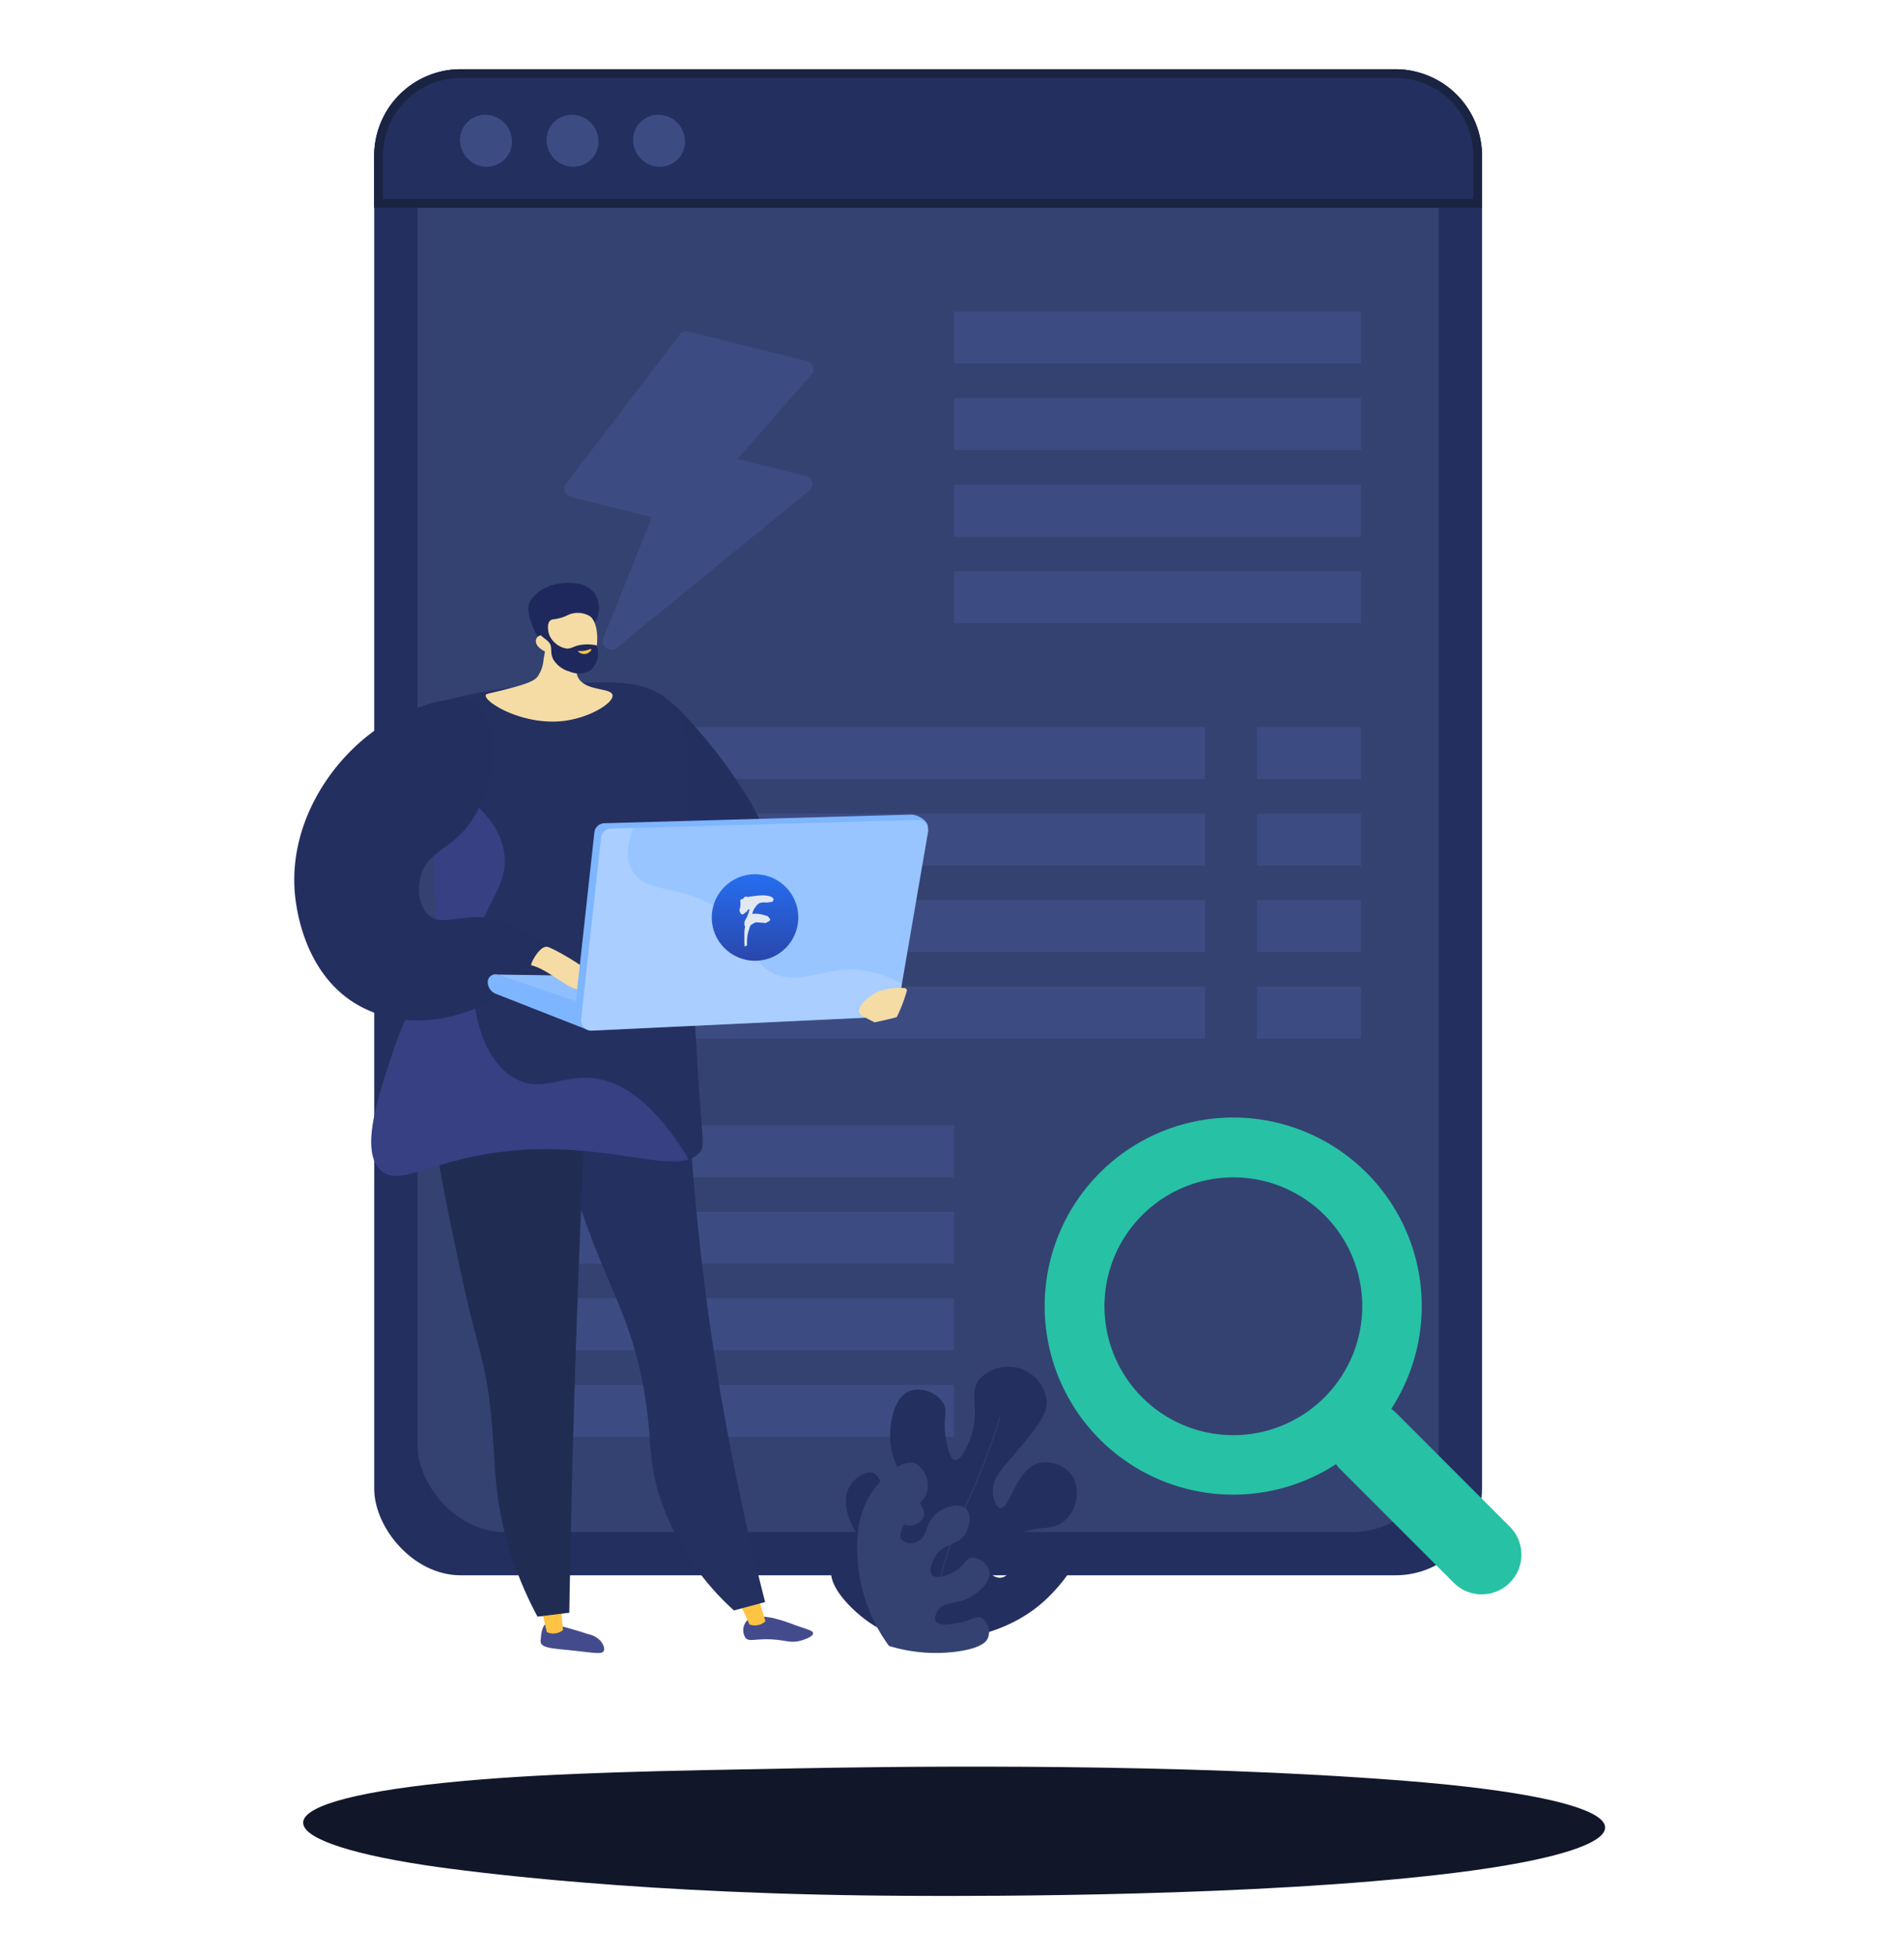 <svg xmlns="http://www.w3.org/2000/svg" xmlns:xlink="http://www.w3.org/1999/xlink" width="220" height="226" viewBox="0 0 220 226">
  <defs>
    <linearGradient id="linear-gradient" x1="46.263" y1="-2.416" x2="47.26" y2="-2.416" gradientUnits="objectBoundingBox">
      <stop offset="0" stop-color="#444b8c"/>
      <stop offset="0.996" stop-color="#26264f"/>
    </linearGradient>
    <linearGradient id="linear-gradient-2" x1="121.845" y1="0.5" x2="122.845" y2="0.5" gradientUnits="objectBoundingBox">
      <stop offset="0" stop-color="#ffc444"/>
      <stop offset="0.996" stop-color="#f36f56"/>
    </linearGradient>
    <linearGradient id="linear-gradient-3" x1="41.906" y1="-30.754" x2="42.869" y2="-30.754" xlink:href="#linear-gradient"/>
    <linearGradient id="linear-gradient-4" x1="84.407" y1="0.5" x2="85.407" y2="0.5" xlink:href="#linear-gradient-2"/>
    <linearGradient id="linear-gradient-5" x1="-9.166" y1="1.627" x2="-8.913" y2="0.675" gradientUnits="objectBoundingBox">
      <stop offset="0" stop-color="#aa80f9"/>
      <stop offset="0.996" stop-color="#6165d7"/>
    </linearGradient>
    <linearGradient id="linear-gradient-6" x1="38.59" y1="0.5" x2="39.59" y2="0.5" gradientUnits="objectBoundingBox">
      <stop offset="0" stop-color="#f5dca5"/>
      <stop offset="0.996" stop-color="#f36f56"/>
      <stop offset="1" stop-color="#f36f56"/>
    </linearGradient>
    <linearGradient id="linear-gradient-10" x1="200.265" y1="0.5" x2="201.265" y2="0.5" xlink:href="#linear-gradient-2"/>
    <linearGradient id="linear-gradient-11" x1="0.5" x2="0.5" y2="1" gradientUnits="objectBoundingBox">
      <stop offset="0" stop-color="#266ef1"/>
      <stop offset="1" stop-color="#2a47ab"/>
    </linearGradient>
  </defs>
  <g id="组_14259" data-name="组 14259" transform="translate(-850 -265)">
    <rect id="矩形_4641" data-name="矩形 4641" width="220" height="226" transform="translate(850 265)" fill="none" opacity="0.002"/>
    <g id="组_14258" data-name="组 14258" transform="translate(-177.759 -17)">
      <rect id="矩形_4756" data-name="矩形 4756" width="128" height="174" rx="10" transform="translate(1071 290)" fill="#232f5f"/>
      <rect id="矩形_4757" data-name="矩形 4757" width="118" height="163" rx="10" transform="translate(1076 296)" fill="#344271"/>
      <g id="矩形_4758" data-name="矩形 4758" transform="translate(1071 290)" fill="#232f5f" stroke="#1a2342" stroke-width="1">
        <path d="M10,0H118a10,10,0,0,1,10,10v6a0,0,0,0,1,0,0H0a0,0,0,0,1,0,0V10A10,10,0,0,1,10,0Z" stroke="none"/>
        <path d="M10,.5H118a9.5,9.5,0,0,1,9.5,9.5v5.5a0,0,0,0,1,0,0H.5a0,0,0,0,1,0,0V10A9.5,9.5,0,0,1,10,.5Z" fill="none"/>
      </g>
      <g id="组_14256" data-name="组 14256">
        <path id="路径_21501" data-name="路径 21501" d="M848.665,695.67a2.9,2.9,0,0,1-2.994,2.916,3.1,3.1,0,0,1-3.006-3.082,2.9,2.9,0,0,1,3.006-2.915A3.1,3.1,0,0,1,848.665,695.67Z" transform="translate(238.25 -397.325)" fill="#3c4c83"/>
        <path id="路径_21502" data-name="路径 21502" d="M848.665,695.67a2.9,2.9,0,0,1-2.994,2.916,3.1,3.1,0,0,1-3.006-3.082,2.9,2.9,0,0,1,3.006-2.915A3.1,3.1,0,0,1,848.665,695.67Z" transform="translate(248.25 -397.325)" fill="#3c4c83"/>
        <path id="路径_21503" data-name="路径 21503" d="M848.665,695.67a2.9,2.9,0,0,1-2.994,2.916,3.1,3.1,0,0,1-3.006-3.082,2.9,2.9,0,0,1,3.006-2.915A3.1,3.1,0,0,1,848.665,695.67Z" transform="translate(258.25 -397.325)" fill="#3c4c83"/>
      </g>
      <path id="联合_34" data-name="联合 34" d="M-6515,6061v-6h47v6Zm0-10v-6h47v6Zm0-10v-6h47v6Zm0-10v-6h47v6Z" transform="translate(7653 -5707)" fill="#3c4c83"/>
      <path id="联合_35" data-name="联合 35" d="M-6515,6061v-6h82v6Zm0-10v-6h82v6Zm0-10v-6h82v6Zm0-10v-6h82v6Z" transform="translate(7600 -5659)" fill="#3c4c83"/>
      <path id="联合_37" data-name="联合 37" d="M-6515,6061v-6h53v6Zm0-10v-6h53v6Zm0-10v-6h53v6Zm0-10v-6h53v6Z" transform="translate(7600 -5613)" fill="#3c4c83"/>
      <path id="联合_36" data-name="联合 36" d="M-6515,6061v-6h12v6Zm0-10v-6h12v6Zm0-10v-6h12v6Zm0-10v-6h12v6Z" transform="translate(7688 -5659)" fill="#3c4c83"/>
      <path id="危险的闪电_1_" data-name="危险的闪电 (1)" d="M9.54,37.856a1.075,1.075,0,0,1-.384-.079.984.984,0,0,1-.59-1.043l2.057-14.9H1a.984.984,0,0,1-.905-1.4L8.654.591A.984.984,0,0,1,9.56,0H23.645a.984.984,0,0,1,.846.472.984.984,0,0,1,0,.984L18.586,12.914h8.15a.969.969,0,0,1,.787,1.535l-17.2,23.013A.984.984,0,0,1,9.54,37.856Z" transform="translate(1098.054 318) rotate(14)" fill="#3c4c83"/>
      <path id="搜索_1_" data-name="搜索 (1)" d="M181.653,175.171,168.5,162.01a5.2,5.2,0,0,0-.483-.4,21.786,21.786,0,1,0-6.391,6.394,4.357,4.357,0,0,0,.39.481l13.158,13.163a4.583,4.583,0,1,0,6.48-6.481m-31.885-10.512a14.894,14.894,0,1,1,14.892-14.895,14.913,14.913,0,0,1-14.892,14.895" transform="translate(1020.503 283.157)" fill="#27c1a5"/>
      <g id="组_13880" data-name="组 13880" transform="translate(1061.759 349.333)">
        <path id="路径_20848" data-name="路径 20848" d="M1220.4,1661.328c2.126-2.27-3.76-10.8-6.911-14.536-2.753-3.265-5.582-6.621-9.055-6.2a7.739,7.739,0,0,0-6.2,6.672C1197.76,1655.561,1217.378,1664.555,1220.4,1661.328Z" transform="translate(-1165.861 -1628.633)" fill="#232f5f"/>
        <path id="路径_20849" data-name="路径 20849" d="M1146.66,3086.681c-.4.325-.474,1.138-.522,1.669a1.311,1.311,0,0,0-.006.439c.193.611,1.379.676,3.238.866,2.938.3,3.812.531,4.042.094.215-.41-.306-1.081-.365-1.155a2.7,2.7,0,0,0-1.452-.789c-1.386-.457-2.322-.706-2.606-.782C1147.219,3086.551,1146.923,3086.467,1146.66,3086.681Z" transform="translate(-1117.651 -2966.344)" fill="url(#linear-gradient)"/>
        <path id="路径_20850" data-name="路径 20850" d="M1147.916,3052.218l.294,3.347a1.818,1.818,0,0,1-1.869.231l-.755-3.291Z" transform="translate(-1117.16 -2934.565)" fill="url(#linear-gradient-2)"/>
        <path id="路径_20851" data-name="路径 20851" d="M1459.115,3076.229a1.653,1.653,0,0,0-.172,1.986c.41.473,1.027.118,2.775.17,1.873.056,2.362.5,3.635.147.514-.142,1.422-.487,1.405-.854-.012-.258-.474-.392-2.019-.909a20.025,20.025,0,0,0-2.648-.852C1460.923,3075.724,1459.749,3075.53,1459.115,3076.229Z" transform="translate(-1406.809 -2956.323)" fill="url(#linear-gradient-3)"/>
        <path id="路径_20852" data-name="路径 20852" d="M1452.029,3041.516l.939,3.125a1.817,1.817,0,0,1-1.846.373l-1.4-3.033Z" transform="translate(-1398.522 -2924.665)" fill="url(#linear-gradient-4)"/>
        <path id="路径_20853" data-name="路径 20853" d="M1163.282,2127.664a292.76,292.76,0,0,0,9.25,69.353l-3.6.968a30.5,30.5,0,0,1-8.728-13.607c-1.149-3.915-.766-5.927-1.495-10.742-1.16-7.667-3.511-11.684-5.94-17.867a101.734,101.734,0,0,1-6.147-24.609Z" transform="translate(-1118.123 -2079.256)" fill="#243060"/>
        <path id="路径_20854" data-name="路径 20854" d="M998.546,2113.69q-1.1,20.036-1.794,40.811-.515,15.586-.763,30.774l-3.673.453a42.784,42.784,0,0,1-3.831-9.887c-1.307-5.242-1-8.355-1.578-13.789-.643-6.094-1.578-7.421-3.233-15.109-3.36-15.6-5.04-23.4-1.292-28.254C983.6,2117.115,987.413,2113.163,998.546,2113.69Z" transform="translate(-964.207 -2066.284)" fill="#202c52"/>
        <path id="路径_20855" data-name="路径 20855" d="M892.419,1637.3a57.036,57.036,0,0,1,12.216-2.04c7.34-.415,11.011-.622,13.611,1.126,6.007,4.037,1.356,13.355,3.815,36.454.351,3.3.43,6.621.684,9.928.421,5.476.517,5.774.136,6.329-2.39,3.48-11.3-1.769-24.371.306-7.311,1.161-10.627,3.835-12.63,1.906-2.336-2.25-.332-8.3,1.393-13.509,1.98-5.979,3.2-6.056,4.327-10.559,1.175-4.707.464-7.13.281-14.552A131.453,131.453,0,0,1,892.419,1637.3Z" transform="translate(-875.924 -1623.462)" fill="#243060"/>
        <g id="组_13874" data-name="组 13874" transform="translate(8.896 22.255)" opacity="0.3" style="mix-blend-mode: multiply;isolation: isolate">
          <path id="路径_20856" data-name="路径 20856" d="M910.187,1813.416c-3.415-.267-5.631,1.664-8.579.159-4.042-2.063-5.341-8.483-5.084-13.027.391-6.9,4.333-8.723,3.654-13.186-.367-2.413-2.09-5.617-8.277-8.891-.083,2.755-.067,5.1-.021,6.969.183,7.422.893,9.845-.281,14.552-1.124,4.5-2.347,4.58-4.327,10.559-1.725,5.209-3.728,11.26-1.393,13.509,2,1.929,5.319-.745,12.63-1.906,11.259-1.788,19.431,1.857,23.006.675C917.2,1815.689,913.278,1813.658,910.187,1813.416Z" transform="translate(-884.82 -1778.471)" fill="url(#linear-gradient-5)"/>
        </g>
        <path id="路径_20857" data-name="路径 20857" d="M787.194,1662.362c-2.439-2-7.344.264-8.654.871-7.311,3.382-13.875,12.495-12.249,22.125.244,1.444,1.375,8.2,7.1,11.473,5.162,2.954,12.131,2.194,17.716-1.989l2.29-2.031,2.252-2.435a18.083,18.083,0,0,0-6-3.307c-3.713-1.2-6.416.952-8.139-.683-1.189-1.128-1.192-3.12-.9-4.328.592-2.434,2.737-3.118,4.528-4.845C789.339,1673.155,790.114,1664.761,787.194,1662.362Z" transform="translate(-766.04 -1648.053)" fill="#232f5f"/>
        <g id="组_13875" data-name="组 13875" transform="translate(22.359 45.225)">
          <path id="路径_20858" data-name="路径 20858" d="M1112.67,2086.12l-32.693-.488,8.694,4.2,24.083-1.576Z" transform="translate(-1078.823 -2085.596)" fill="#90bfff"/>
          <path id="路径_20859" data-name="路径 20859" d="M1064.571,2086.06h0a1.455,1.455,0,0,0,.958,1.367l10.447,4.1.048-2.839-10.3-3.492A.9.9,0,0,0,1064.571,2086.06Z" transform="translate(-1064.571 -2085.155)" fill="#7eb5ff"/>
        </g>
        <path id="路径_20860" data-name="路径 20860" d="M1131.509,2044.93c-.2-.045.978-2.392,1.9-2.121s5.448,2.893,5.859,3.972l.411,1.079a10.122,10.122,0,0,1-3.2-.257C1135.262,2047.192,1133.141,2045.294,1131.509,2044.93Z" transform="translate(-1104.116 -2000.736)" fill="url(#linear-gradient-6)"/>
        <g id="组_13877" data-name="组 13877" transform="translate(32.369 26.779)">
          <g id="组_13876" data-name="组 13876">
            <path id="路径_20861" data-name="路径 20861" d="M1200.539,1840.927l-2.3,20.982a1.98,1.98,0,0,0,1.662,1.768l33.807-2.075a1.185,1.185,0,0,0,1.112-.983l4.243-20.266c.127-.737-1.2-1.5-1.947-1.478l-35.427,1A1.185,1.185,0,0,0,1200.539,1840.927Z" transform="translate(-1198.23 -1838.874)" fill="#7eb5ff"/>
            <path id="路径_20862" data-name="路径 20862" d="M1210.82,1849.1l-2.3,20.983a1.186,1.186,0,0,0,1.234,1.313l34.234-1.621a1.185,1.185,0,0,0,1.112-.983l3.5-20.358a1.185,1.185,0,0,0-1.2-1.385l-35.427,1A1.185,1.185,0,0,0,1210.82,1849.1Z" transform="translate(-1207.739 -1846.433)" fill="#98c5ff"/>
          </g>
          <path id="路径_20863" data-name="路径 20863" d="M1230.923,1876.274c-2.989-1.267-1.934-3.683-5.464-6.693-4.657-3.972-9.4-2.249-11.065-5.328-.518-.959-.765-2.451.137-4.865l-2.565.072a1.185,1.185,0,0,0-1.145,1.055l-2.3,20.983a1.186,1.186,0,0,0,1.234,1.313l34.234-1.621a1.185,1.185,0,0,0,1.112-.983l.483-2.809a12.933,12.933,0,0,0-3.728-1.4C1236.828,1874.982,1234.364,1877.733,1230.923,1876.274Z" transform="translate(-1207.739 -1857.852)" fill="#d1e3ff" opacity="0.3" style="mix-blend-mode: multiply;isolation: isolate"/>
        </g>
        <path id="路径_20864" data-name="路径 20864" d="M1642.851,2106.776a.267.267,0,0,0-.24-.352,6.754,6.754,0,0,0-3.328.515c-1.2.737-2.76,2.082-1.449,2.761l1.224.634a.262.262,0,0,0,.179.024c.435-.1,2.265-.5,2.465-.6A18.432,18.432,0,0,0,1642.851,2106.776Z" transform="translate(-1572.08 -2059.592)" fill="url(#linear-gradient-6)"/>
        <g id="组_13879" data-name="组 13879" transform="translate(22.118 0)">
          <path id="路径_20865" data-name="路径 20865" d="M1068.5,1531.725a25.414,25.414,0,0,1-.454,5.084,3.936,3.936,0,0,1-.695,1.988c-.364.427-.916.786-4.034,1.559-1.7.421-1.915.409-1.953.578-.183.821,4.444,3.621,9.225,2.946,2.926-.413,5.588-2.082,5.424-2.959s-3.087-.409-3.958-2c-.606-1.11.073-2.686.876-3.992C1072.154,1533.468,1069.278,1533.182,1068.5,1531.725Z" transform="translate(-1061.359 -1527.95)" fill="url(#linear-gradient-6)"/>
          <g id="组_13878" data-name="组 13878" transform="translate(4.927)">
            <path id="路径_20866" data-name="路径 20866" d="M1134.786,1485.953a3.078,3.078,0,0,0-.062-3.531,3.352,3.352,0,0,0-2.407-1.07c-1.869-.216-4.228.564-5.048,2.285-.486,1.019.565,3.138.73,3.519.187.431.524.578.837.9.434.451,1.112,1.17,2.219,2.37a7.691,7.691,0,0,1,.425-1.268,6.809,6.809,0,0,1,.888-1.49C1133.341,1486.484,1134.131,1486.823,1134.786,1485.953Z" transform="translate(-1127.141 -1481.318)" fill="#1e285c"/>
            <path id="路径_20867" data-name="路径 20867" d="M1140.267,1532.449a4.176,4.176,0,0,0,3.675,1.857c2.19-.143,2.511-5.055,1.112-6.1a2.765,2.765,0,0,0-2.162-.279c-.449.126-.6.313-1.339.5-.68.177-.873.1-1.078.274-.257.216-.445.746-.016,2.182a1.191,1.191,0,0,0-1.275-.417.747.747,0,0,0-.292.284C1138.588,1531.317,1139.1,1532.034,1140.267,1532.449Z" transform="translate(-1137.933 -1524.346)" fill="url(#linear-gradient-6)"/>
            <path id="路径_20868" data-name="路径 20868" d="M1141.666,1535.476c.106.079-.217.473-.241,1.031a2.682,2.682,0,0,0,2.167,2.493c.661.065.843-.333,1.935-.449a5.007,5.007,0,0,1,1.594.092,2.634,2.634,0,0,1-.773,2.921,2.743,2.743,0,0,1-2.4.083,3.134,3.134,0,0,1-1.8-1.317c-.533-.935-.01-1.5-.621-2.131-.308-.319-.713-.457-1.108-1.075a3.063,3.063,0,0,1-.222-.416C1140.764,1536.109,1141.513,1535.362,1141.666,1535.476Z" transform="translate(-1139.221 -1531.409)" fill="#1e285c"/>
            <path id="路径_20869" data-name="路径 20869" d="M1204.96,1583.654a2.669,2.669,0,0,1-1.291.2c-.04,0-.084.009-.089.03a1,1,0,0,0,.989.289c.343-.1.61-.421.564-.5C1205.114,1583.636,1205.037,1583.64,1204.96,1583.654Z" transform="translate(-1197.855 -1575.98)" fill="url(#linear-gradient-10)"/>
          </g>
        </g>
      </g>
      <g id="组_13882" data-name="组 13882" transform="translate(1123.792 439.907)">
        <g id="组_13881" data-name="组 13881" transform="translate(0 0)">
          <path id="路径_20870" data-name="路径 20870" d="M1739.73,2704.607a13,13,0,0,1-6.121-2.025c-2.319-1.516-5.339-4.631-4.55-6.594a2.1,2.1,0,0,1,1.886-1.3c1.1.088,1.228,1.617,3.139,3.279.353.307,2.179,1.9,3.087,1.36a1.636,1.636,0,0,0,.511-1.564c-.215-1.639-2.217-1.891-4.141-3.665-1.951-1.8-3.577-4.937-2.647-7.06.534-1.219,1.947-2.182,2.876-1.911.4.116.648.44,1.854,3.043.989,2.137,1.209,2.76,1.847,2.962a1.936,1.936,0,0,0,2.065-.7c1.01-1.684-3.356-4.171-3.752-8.884-.178-2.112.394-5.243,2.306-5.914a3.458,3.458,0,0,1,3.8,1.426c.6,1.069-.129,1.874.329,4.276.139.729.425,2.229,1.029,2.308.709.092,1.5-1.821,1.684-2.286,1.38-3.507-.2-5.311,1.1-7.013a4.509,4.509,0,0,1,4.97-1.19,4.449,4.449,0,0,1,2.836,3.694c.083,1.609-1.27,3.211-3.976,6.414-1.283,1.519-2.3,2.545-2.247,4.055.028.736.32,1.771.847,1.866,1.164.209,1.736-4.477,4.494-5.2a3.762,3.762,0,0,1,3.936,1.63,4.263,4.263,0,0,1-.875,4.93c-1.548,1.516-3.135.364-6.048,1.992-1.292.722-3.323,2.259-3.026,3.53a1.65,1.65,0,0,0,1.346,1.167c1.427.162,1.9-2.176,4.191-3.2,1.652-.74,3.937-.66,4.48.271.766,1.315-1.955,4.3-3.4,5.622C1751.808,2701.519,1747.683,2704.544,1739.73,2704.607Z" transform="translate(-1728.93 -2672.865)" fill="#232f5f"/>
          <path id="路径_20871" data-name="路径 20871" d="M1883.413,2775.259c-.231-3.91,2.359-11.875,4.244-15.64a75.289,75.289,0,0,0,3.625-9.572l.115.034a75.469,75.469,0,0,1-3.633,9.591c-1.879,3.753-4.461,11.689-4.231,15.579Z" transform="translate(-1871.83 -2744.267)" fill="#3b4b81" opacity="0.5"/>
        </g>
        <path id="路径_20872" data-name="路径 20872" d="M1772.71,2841.865a18.914,18.914,0,0,1-3.588-9.521c-.142-1.815-.421-5.36,1.748-8.417,1.081-1.524,3.373-3.778,4.922-3.128a3,3,0,0,1,1.334,3.22c-.284,1.22-1.315,1.333-2.438,3.4-.416.766-.89,1.665-.526,2.173a1.605,1.605,0,0,0,1.769.247c1.3-.525.891-2.139,2.292-3.3,1-.823,2.657-1.209,3.374-.536.622.585.514,1.952-.036,2.864-.88,1.459-2.459,1.031-3.489,2.627-.456.708-.781,1.777-.382,2.2.455.482,1.8.065,2.655-.467,1.134-.7,1.176-1.451,1.923-1.545a2.076,2.076,0,0,1,2.037,1.566c.228,1.229-1.28,2.555-2.474,3.131-1.529.737-2.665.3-3.411,1.312-.274.37-.525.973-.3,1.34.321.522,1.479.35,2.249.235,1.873-.279,2.388-.958,3.059-.628a1.954,1.954,0,0,1,.736,2.254c-.163.44-.654,1.121-3.084,1.548A18.439,18.439,0,0,1,1772.71,2841.865Z" transform="translate(-1766.024 -2809.613)" fill="#344271"/>
      </g>
      <path id="路径_20809" data-name="路径 20809" d="M603.5,463.876c-3.916-.4-7.42-.641-10.1-.82-26.163-1.746-56.069-1.243-65.316-1.071-14.918.278-27.511.473-38.33,1.45-24.585,2.22-23.389,6.852-4.6,9.721,2.227.34,20.985,3.12,50.957,3.511.733.01,1.28.015,1.759.02,4.637.049,33.368.308,56.8-1.654,3.354-.281,8.75-.787,13.755-1.56C626.71,470.649,626.768,466.274,603.5,463.876Z" transform="translate(591.625 24.321)" fill="#111629"/>
      <g id="组_14257" data-name="组 14257" transform="translate(1070.379 363.379)">
        <circle id="椭圆_2" data-name="椭圆 2" cx="5" cy="5" r="5" transform="translate(39.621 19.621)" fill="url(#linear-gradient-11)"/>
        <path id="路径_17004" data-name="路径 17004" d="M4.356-20.631a.252.252,0,0,1-.066.115.406.406,0,0,0-.082.148,2.748,2.748,0,0,0-.377.037,2.733,2.733,0,0,1-.369.037,1.2,1.2,0,0,1-.135-.012,1.2,1.2,0,0,0-.144-.012q-.148.016-.427.074A1.338,1.338,0,0,0,2.2-19.7a1.693,1.693,0,0,0-.32.738.887.887,0,0,1,.246-.041,3.875,3.875,0,0,1,1.46.271l.074-.008a.654.654,0,0,0,.148.189.518.518,0,0,1,.148.222.36.36,0,0,1-.213.238,1.6,1.6,0,0,0-.287.164q-1.173-.09-1.132-.09a2.013,2.013,0,0,0-.648.369,6.224,6.224,0,0,0-.328,1.058,6.27,6.27,0,0,0-.074,1.083.218.218,0,0,0,.025.1l-.025.016-.025.074a.81.81,0,0,0-.238.115.765.765,0,0,1-.025-.226.765.765,0,0,0-.025-.226q.016-.164.008-.952a4.012,4.012,0,0,1,.09-.943L.984-17.62q0-.049-.008-.148v-.139a.789.789,0,0,1,.115-.4q.205-.361.205-.369a6.029,6.029,0,0,0,.263-.829H1.526q-.189-.016-.254.263a.545.545,0,0,0-.258.164.471.471,0,0,1-.291.156q-.115,0-.213-.18a.677.677,0,0,1-.1-.312.793.793,0,0,1,.1-.345L.5-19.81a.73.73,0,0,1-.041-.074l.066-.057L.5-20.557a.257.257,0,0,1,.3-.131.375.375,0,0,1,.111-.152.519.519,0,0,0,.1-.111,2.251,2.251,0,0,1,.23-.033l.041.041a.155.155,0,0,0,.049.008L1.788-21a9.99,9.99,0,0,1,1.231-.123Q4.241-21.123,4.356-20.631Z" transform="translate(42.419 43.189)" fill="#e2e8f2"/>
      </g>
    </g>
  </g>
</svg>
